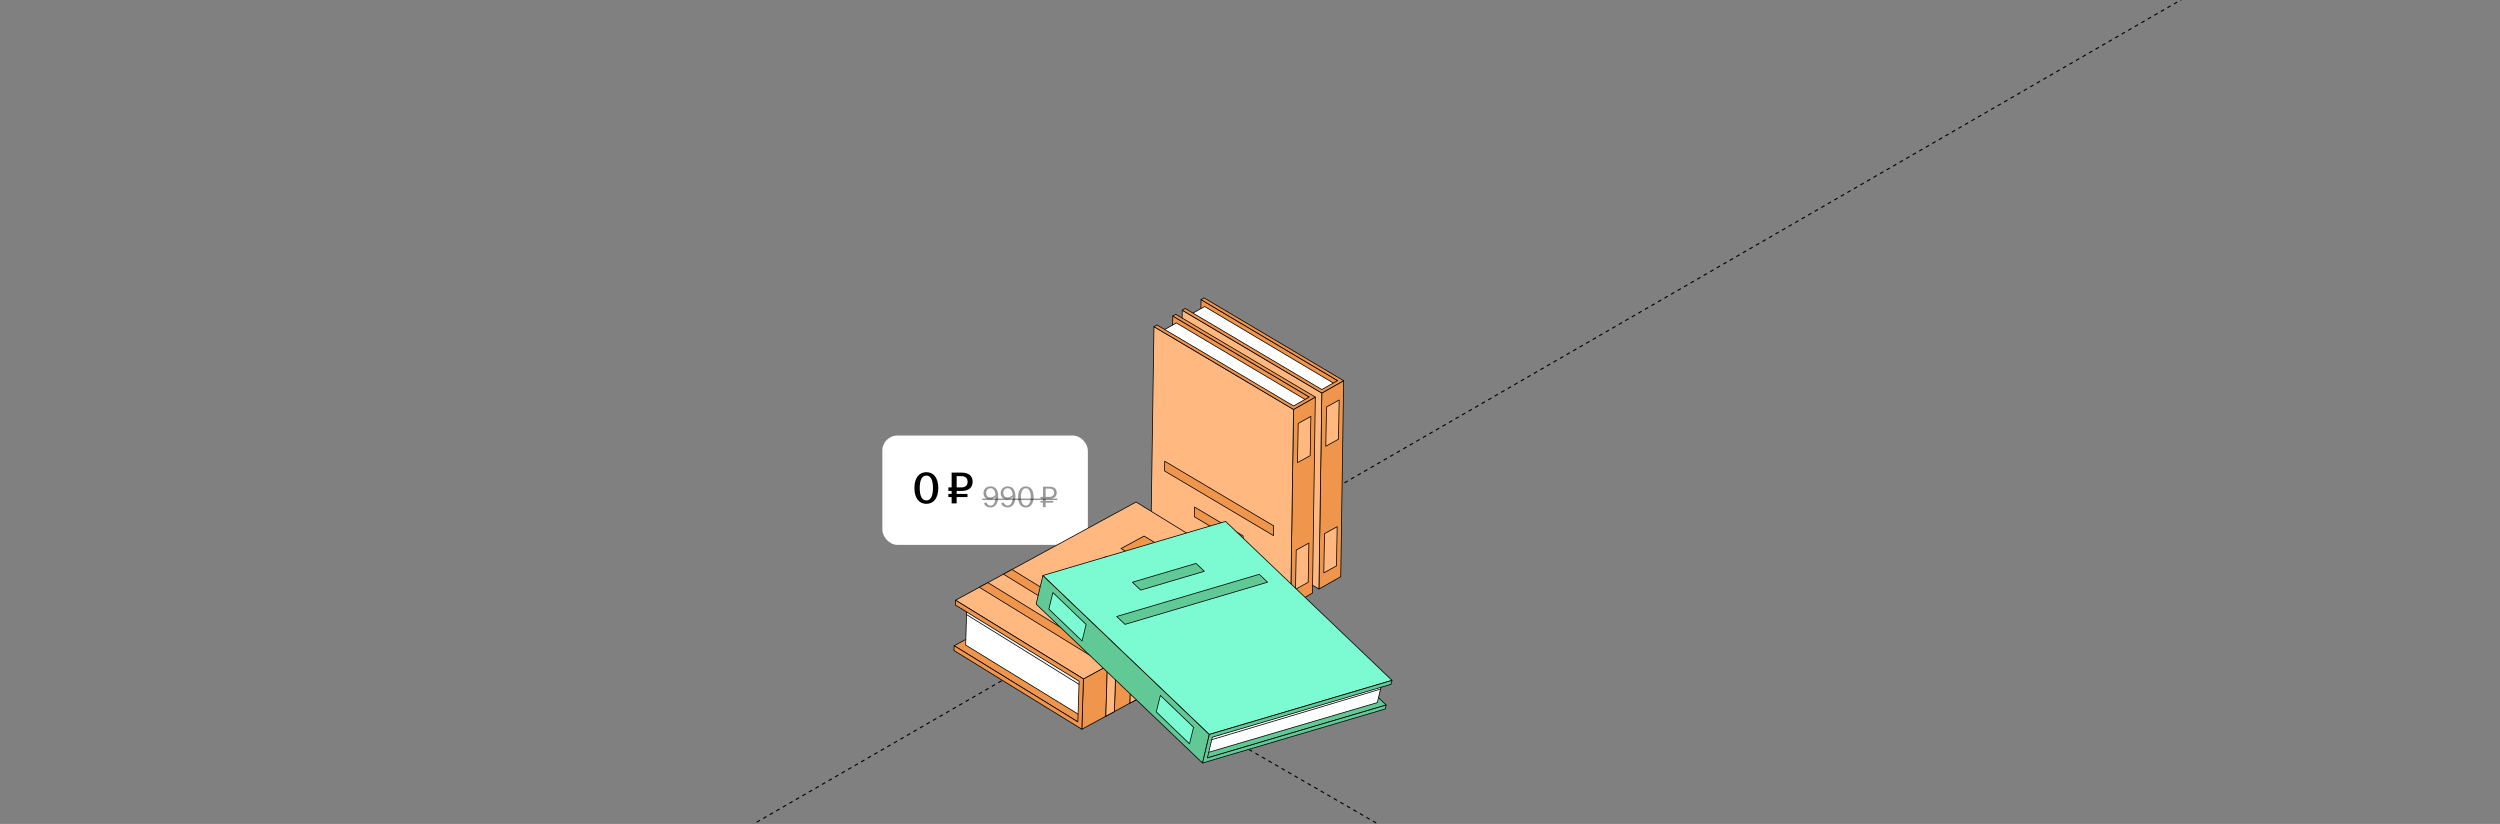 <?xml version="1.0" encoding="UTF-8"?> <svg xmlns="http://www.w3.org/2000/svg" width="1326" height="437" viewBox="0 0 1326 437" fill="none"><rect x="0" y="0" width="1326" height="437" fill="#808080" stroke="none"/><g clip-path="url(#clip0_647_1881)"><path d="M565.408 341.512L2472.58 1442.62" stroke="black" stroke-width="0.6" stroke-linejoin="round" stroke-dasharray="2 2"></path><path d="M-579.001 1002.1L1328.17 -99.001" stroke="black" stroke-width="0.6" stroke-linejoin="round" stroke-dasharray="2 2"></path><rect x="468" y="231" width="109" height="58" rx="8" fill="white"></rect><path d="M491.344 267.24C487.408 267.24 485.008 264.12 485.008 258.84C485.008 253.56 487.408 250.44 491.344 250.44C495.28 250.44 497.656 253.56 497.656 258.84C497.656 264.12 495.28 267.24 491.344 267.24ZM487.816 258.84C487.816 262.92 488.944 265.44 491.344 265.44C493.72 265.44 494.848 262.92 494.848 258.84C494.848 254.76 493.72 252.24 491.344 252.24C488.944 252.24 487.816 254.76 487.816 258.84ZM504.749 267V263.64H503.021V261.984H504.749V260.4H503.021V258.528H504.749V250.68H510.077C513.653 250.68 515.885 252.288 515.885 255.528C515.885 258.72 513.629 260.4 510.053 260.4H507.413V261.984H513.149V263.64H507.413V267H504.749ZM507.413 258.528H509.909C512.021 258.528 513.221 257.424 513.221 255.552C513.221 253.608 511.997 252.552 509.909 252.552H507.413V258.528Z" fill="black"></path><path d="M525.352 269.16C523.704 269.16 522.44 268.408 521.88 266.968L523.144 266.456C523.496 267.368 524.2 268.168 525.352 268.168C526.968 268.168 527.992 266.552 527.992 263.64V263.608C527.336 264.296 526.28 264.904 525 264.904C523.128 264.904 521.64 263.72 521.64 261.544C521.64 259.56 523.048 257.96 525.384 257.96C527.88 257.96 529.448 259.752 529.448 263.336C529.448 267.112 527.848 269.16 525.352 269.16ZM523.048 261.464C523.048 262.824 523.864 263.864 525.288 263.864C526.296 263.864 527.304 263.32 527.976 262.552C527.912 260.408 526.968 258.952 525.368 258.952C523.896 258.952 523.048 260.056 523.048 261.464ZM534.477 269.16C532.829 269.16 531.565 268.408 531.005 266.968L532.269 266.456C532.621 267.368 533.325 268.168 534.477 268.168C536.093 268.168 537.117 266.552 537.117 263.64V263.608C536.461 264.296 535.405 264.904 534.125 264.904C532.253 264.904 530.765 263.72 530.765 261.544C530.765 259.56 532.173 257.96 534.509 257.96C537.005 257.96 538.573 259.752 538.573 263.336C538.573 267.112 536.973 269.16 534.477 269.16ZM532.173 261.464C532.173 262.824 532.989 263.864 534.413 263.864C535.421 263.864 536.429 263.32 537.101 262.552C537.037 260.408 536.093 258.952 534.493 258.952C533.021 258.952 532.173 260.056 532.173 261.464ZM544.114 269.16C541.522 269.16 539.986 267 539.986 263.56C539.986 260.12 541.522 257.96 544.114 257.96C546.706 257.96 548.226 260.12 548.226 263.56C548.226 267 546.706 269.16 544.114 269.16ZM541.506 263.56C541.506 266.312 542.354 268.168 544.114 268.168C545.874 268.168 546.706 266.312 546.706 263.56C546.706 260.808 545.874 258.952 544.114 258.952C542.354 258.952 541.506 260.808 541.506 263.56ZM553.211 269V266.632H551.931V265.704H553.211V264.552H551.931V263.528H553.211V258.12H556.683C559.051 258.12 560.491 259.24 560.491 261.32C560.491 263.4 559.035 264.552 556.667 264.552H554.619V265.704H558.683V266.632H554.619V269H553.211ZM554.619 263.528H556.619C558.203 263.528 559.083 262.712 559.083 261.336C559.083 259.896 558.187 259.144 556.619 259.144H554.619V263.528Z" fill="black" fill-opacity="0.4"></path><path d="M521 264.44H560.811V265.24H521V264.44Z" fill="black" fill-opacity="0.4"></path><path d="M709.468 201.877L707.94 305.846L635.507 262.873L637.032 158.908L709.468 201.877Z" fill="#EF954C" stroke="black" stroke-width="0.4" stroke-linejoin="round"></path><path d="M634.616 175.408C634.616 175.408 647.475 187.086 651.578 190.894C642.997 186.392 637.005 183.248 637.005 183.248L633.534 174.404C634.18 175.003 634.619 175.408 634.619 175.408H634.616Z" fill="#EF954C" stroke="black" stroke-width="0.4" stroke-linejoin="round"></path><path d="M631.135 166.959L638.937 162.58L707.195 203.164L708.78 204.106L703.7 206.981L701.087 208.458L635.558 169.583L631.135 166.959Z" fill="white" stroke="black" stroke-width="0.4" stroke-linejoin="round"></path><path d="M712.658 201.915L711.134 305.883L699.558 312.427L701.086 208.458L712.658 201.915Z" fill="#EF954C" stroke="black" stroke-width="0.4" stroke-linejoin="round"></path><path d="M701.086 208.458L699.558 312.426L625.533 268.511L627.061 164.543L701.086 208.458Z" fill="#FFB980" stroke="black" stroke-width="0.4" stroke-linejoin="round"></path><path d="M638.633 158L712.658 201.915L709.807 203.528L708.779 204.106L703.699 206.981L701.086 208.458L635.557 169.583L631.134 166.959L627.061 164.543L628.663 163.642L632.74 166.058L636.142 168.079L701.096 206.61L702.103 206.042L707.194 203.164L708.218 202.582L709.463 201.877L637.031 158.909L638.633 158Z" fill="#EF954C" stroke="black" stroke-width="0.4" stroke-linejoin="round"></path><path d="M674.373 275.535L648.581 260.233L648.52 265.412L674.312 280.714L674.373 275.535Z" fill="#EF954C" stroke="black" stroke-width="0.4" stroke-linejoin="round"></path><path d="M690.541 270.206L632.76 235.928L632.699 241.107L690.48 275.385L690.541 270.206Z" fill="#EF954C" stroke="black" stroke-width="0.4" stroke-linejoin="round"></path><path d="M708.868 300.133L702.148 303.855L702.515 283.055L709.235 279.332L708.868 300.133Z" fill="#FFB980" stroke="black" stroke-width="0.4" stroke-linejoin="round"></path><path d="M709.923 232.95L703.206 236.673L703.574 215.869L710.294 212.146L709.923 232.95Z" fill="#FFB980" stroke="black" stroke-width="0.4" stroke-linejoin="round"></path><path d="M694.46 210.581L692.936 314.55L620.5 271.577L622.027 167.612L694.46 210.581Z" fill="#EF954C" stroke="black" stroke-width="0.4" stroke-linejoin="round"></path><path d="M619.612 184.115C619.612 184.115 632.471 195.793 636.574 199.601C627.993 195.099 622.001 191.955 622.001 191.955L618.53 183.111C619.176 183.71 619.615 184.115 619.615 184.115H619.612Z" fill="#EF954C" stroke="black" stroke-width="0.4" stroke-linejoin="round"></path><path d="M616.128 175.667L623.93 171.284L692.187 211.871L693.776 212.814L688.696 215.686L686.08 217.162L620.554 178.287L616.128 175.667Z" fill="white" stroke="black" stroke-width="0.4" stroke-linejoin="round"></path><path d="M697.652 210.619L696.128 314.588L684.555 321.131L686.08 217.166L697.652 210.619Z" fill="#EF954C" stroke="black" stroke-width="0.4" stroke-linejoin="round"></path><path d="M686.08 217.166L684.556 321.131L610.531 277.216L612.055 173.251L686.08 217.166Z" fill="#FFB980" stroke="black" stroke-width="0.4" stroke-linejoin="round"></path><path d="M623.627 166.704L697.655 210.622L694.804 212.232L693.776 212.814L688.696 215.685L686.079 217.162L620.554 178.287L616.127 175.667L612.054 173.247L613.657 172.346L617.733 174.762L621.14 176.783L686.093 215.315L687.1 214.746L692.187 211.871L693.211 211.289L694.46 210.585L622.028 167.613L623.627 166.704Z" fill="#EF954C" stroke="black" stroke-width="0.4" stroke-linejoin="round"></path><path d="M659.365 284.239L633.576 268.938L633.515 274.116L659.304 289.418L659.365 284.239Z" fill="#EF954C" stroke="black" stroke-width="0.4" stroke-linejoin="round"></path><path d="M675.538 278.91L617.754 244.632L617.693 249.811L675.477 284.089L675.538 278.91Z" fill="#EF954C" stroke="black" stroke-width="0.4" stroke-linejoin="round"></path><path d="M693.862 308.837L687.145 312.559L687.512 291.759L694.232 288.036L693.862 308.837Z" fill="#FFB980" stroke="black" stroke-width="0.4" stroke-linejoin="round"></path><path d="M694.92 241.655L688.199 245.378L688.57 224.574L695.287 220.854L694.92 241.655Z" fill="#FFB980" stroke="black" stroke-width="0.4" stroke-linejoin="round"></path><path d="M571.695 382.887L667.442 330.799L601.822 290.406L506.078 342.494L571.695 382.887Z" fill="#EF954C" stroke="black" stroke-width="0.4" stroke-linejoin="round"></path><path d="M523.02 328.319L512.761 322.007L512.196 342.144L571.821 378.77L574.016 380.118L574.506 364.346L574.639 360.096L523.02 328.319Z" fill="white" stroke="black" stroke-width="0.4" stroke-linejoin="round"></path><path d="M512.856 318.686L512.785 321.193L515.929 320.846L512.856 318.686Z" fill="#EF954C" stroke="black" stroke-width="0.4" stroke-linejoin="round"></path><path d="M512.761 322.007L512.652 325.978L517.025 328.69L518.069 329.34L520.706 330.973L572.315 362.985L574.506 364.346L574.639 360.096L523.02 328.319L512.761 322.007Z" fill="#F6F6F6" stroke="black" stroke-width="0.4" stroke-linejoin="round"></path><path d="M573.808 386.797L586.527 379.879L591.087 377.398L599.345 372.907L603.904 370.423L669.555 334.712L670.386 308.008L649.167 319.55L604.575 343.811L600.032 346.281L591.794 350.762L587.255 353.229L574.638 360.096L574.505 364.346L574.015 380.117L573.971 381.648L573.964 381.812L573.808 386.797Z" fill="#EF954C" stroke="black" stroke-width="0.4" stroke-linejoin="round"></path><path d="M506.826 318.352L512.761 322.007L523.02 328.319L527.297 330.952L574.638 360.096L587.255 353.23L591.794 350.763L600.032 346.281L604.575 343.811L649.167 319.55L670.386 308.008L602.571 266.268L536.76 302.067L532.221 304.534L523.986 309.015L519.447 311.486L506.826 318.352Z" fill="#FFB980" stroke="black" stroke-width="0.4" stroke-linejoin="round"></path><path d="M506 345.053L573.808 386.797L573.965 381.812L574.016 380.118L574.506 364.346L574.639 360.096L523.02 328.319L512.761 322.007L506.827 318.353L506.749 320.918L512.69 324.576L521.54 330.02L572.366 361.308L572.315 362.985L571.821 378.77L571.774 380.458L571.695 382.887L506.078 342.494L506 345.053Z" fill="#EF954C" stroke="black" stroke-width="0.4" stroke-linejoin="round"></path><path d="M519.446 311.486L539.917 324.086L587.258 353.23L587.34 353.281L586.683 374.735L586.527 379.883L591.086 377.402L591.246 372.254L591.899 350.824L591.835 350.787L591.797 350.763L544.456 321.616L523.986 309.016L519.446 311.486Z" fill="#EF954C" stroke="black" stroke-width="0.4" stroke-linejoin="round"></path><path d="M532.221 304.534L552.688 317.134L600.032 346.282L600.134 346.346L600.151 346.356L599.498 367.759L599.342 372.907L603.901 370.424L604.061 365.279L604.711 343.896L604.571 343.811L557.227 314.667L536.756 302.067L532.217 304.534H532.221Z" fill="#EF954C" stroke="black" stroke-width="0.4" stroke-linejoin="round"></path><path d="M622.582 308.164L594.592 290.937L606.841 284.318L634.828 301.546L622.582 308.164Z" fill="#EF954C" stroke="black" stroke-width="0.4" stroke-linejoin="round"></path><path d="M611.537 314.132L583.546 296.905L586.854 295.118L614.841 312.346L611.537 314.132Z" fill="#EF954C" stroke="black" stroke-width="0.4" stroke-linejoin="round"></path><path d="M602.945 318.774L574.958 301.546L578.262 299.76L606.249 316.991L602.945 318.774Z" fill="#EF954C" stroke="black" stroke-width="0.4" stroke-linejoin="round"></path><path d="M594.353 323.418L566.366 306.187L569.67 304.4L597.657 321.631L594.353 323.418Z" fill="#EF954C" stroke="black" stroke-width="0.4" stroke-linejoin="round"></path><path d="M599.502 367.758L599.345 372.907L603.905 370.423L604.065 365.278L604.715 343.896L600.138 346.345L600.155 346.356L599.502 367.758Z" fill="#FFB980" stroke="black" stroke-width="0.4" stroke-linejoin="round"></path><path d="M586.684 374.735L586.527 379.879L591.087 377.399L591.247 372.251L591.896 350.824L591.832 350.783L587.255 353.23L587.337 353.281L586.684 374.731V374.735Z" fill="#FFB980" stroke="black" stroke-width="0.4" stroke-linejoin="round"></path><path d="M640.407 401.992L552.138 317.694L646.94 289.649L735.205 373.944L640.407 401.992Z" fill="#61C996" stroke="black" stroke-width="0.4" stroke-linejoin="round"></path><path d="M722.931 358.693C722.931 358.693 702.617 360.439 696.063 360.932C706.785 357.138 714.278 354.491 714.278 354.491L724.659 358.561C723.628 358.639 722.927 358.69 722.927 358.69L722.931 358.693Z" fill="#61C996" stroke="black" stroke-width="0.4" stroke-linejoin="round"></path><path d="M732.982 362.439L730.526 372.654L641.11 399.008L639.035 399.62L640.614 392.955L641.43 389.525L727.191 364.154L732.982 362.439Z" fill="white" stroke="black" stroke-width="0.4" stroke-linejoin="round"></path><path d="M732.982 362.439L732.244 365.505L728.406 366.655L642.696 392.332L640.614 392.955L641.43 389.525L727.191 364.154L732.982 362.439Z" fill="#F6F6F6" stroke="black" stroke-width="0.4" stroke-linejoin="round"></path><path d="M637.823 404.707L549.558 320.413L553.165 305.23L641.43 389.525L637.823 404.707Z" fill="#61C996" stroke="black" stroke-width="0.4" stroke-linejoin="round"></path><path d="M641.431 389.525L553.166 305.23L650.046 276.566L738.312 360.864L641.431 389.525Z" fill="#7CFBD2" stroke="black" stroke-width="0.4" stroke-linejoin="round"></path><path d="M734.708 376.047L637.824 404.708L638.712 400.971L639.035 399.621L640.614 392.955L641.431 389.525L727.192 364.155L732.983 362.44L738.312 360.864L737.811 362.964L732.476 364.543L728.022 365.859L643.01 391.008L642.697 392.332L641.111 399.008L640.794 400.352L640.407 401.989L735.205 373.944L734.708 376.047Z" fill="#61C996" stroke="black" stroke-width="0.4" stroke-linejoin="round"></path><path d="M605.022 312.995L638.776 303.009L634.367 298.823L600.612 308.81L605.022 312.995Z" fill="#61C996" stroke="black" stroke-width="0.4" stroke-linejoin="round"></path><path d="M596.699 331.165L672.323 308.793L667.913 304.607L592.289 326.98L596.699 331.165Z" fill="#61C996" stroke="black" stroke-width="0.4" stroke-linejoin="round"></path><path d="M556.316 323.051L558.474 314.296L576.086 331.217L573.925 339.972L556.316 323.051Z" fill="#7CFBD2" stroke="black" stroke-width="0.4" stroke-linejoin="round"></path><path d="M613.294 377.585L615.454 368.83L633.066 385.752L630.906 394.507L613.294 377.585Z" fill="#7CFBD2" stroke="black" stroke-width="0.4" stroke-linejoin="round"></path></g><defs><clipPath id="clip0_647_1881"><rect width="1326" height="437" rx="16" fill="white"></rect></clipPath></defs></svg> 